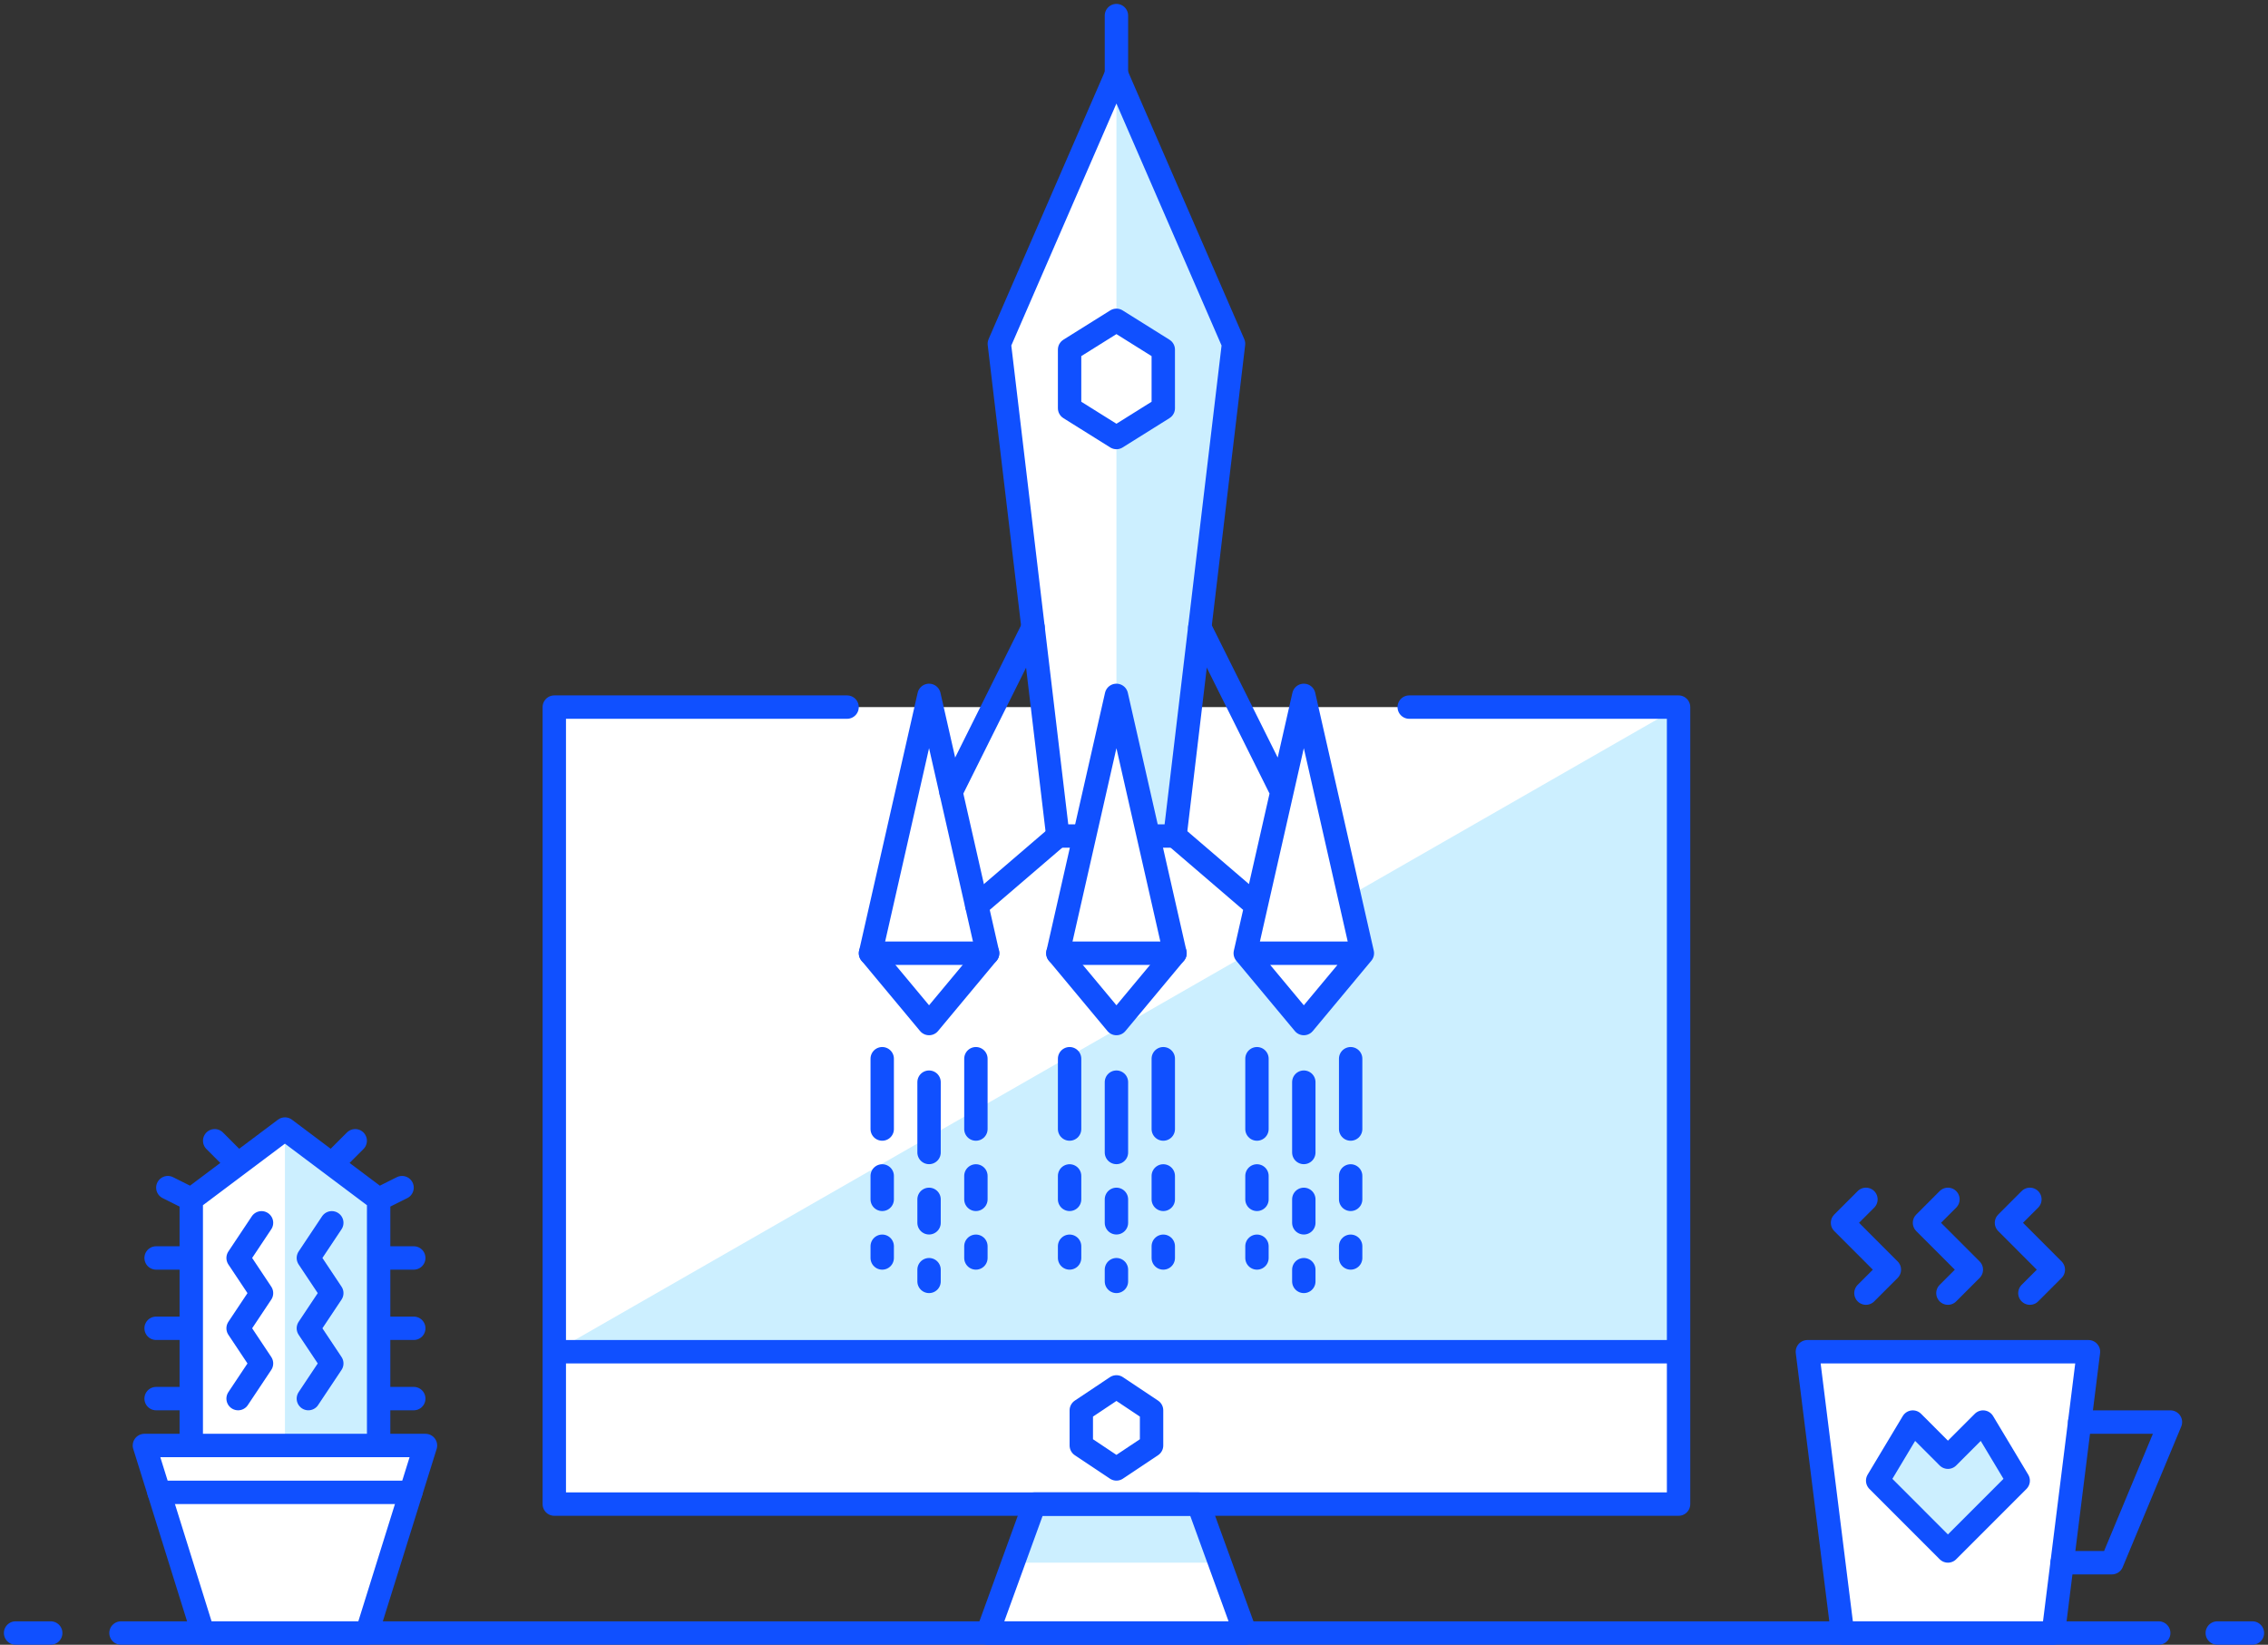 <svg xmlns="http://www.w3.org/2000/svg" width="291" height="211" viewBox="0 0 291 211">
    <rect x="0" y="0" width="291" height="211" fill="#333333" stroke="none"/>
    <g fill="none" fill-rule="evenodd">
        <path fill="#FFF" d="M47.079 209.496H26.042l-7.513-24.057h36.063z"/>
        <path stroke="#1050FF" stroke-linejoin="round" stroke-width="3" d="M47.079 209.496H26.042l-7.513-24.057h36.063z"/>
        <path fill="#FFF" d="M263.457 209.496H236.41l-4.508-36.086h36.063z"/>
        <path stroke="#1050FF" stroke-linejoin="round" stroke-width="3" d="M263.457 209.496H236.41l-4.508-36.086h36.063z"/>
        <path fill="#FFF" d="M48.581 185.439H24.54v-31.576l12.021-9.021 12.021 9.021zM159.775 209.496l-6.01-16.54h-21.037l-6.01 16.54z"/>
        <path fill="#FFF" d="M180.812 90.712h34.56v102.245H71.12V90.712h37.566"/>
        <path fill="#FFF" d="M135.733 107.252L128.22 44.1l15.026-34.583 15.026 34.583-7.513 63.15z"/>
        <path fill="#CCEFFF" d="M36.56 144.842l12.021 9.021v31.576h-12.02zM156.497 200.475l-2.732-7.518h-21.037l-2.733 7.518zM143.246 9.518l15.026 34.583-7.513 63.15h-7.513zM215.372 90.712v82.698H71.12z"/>
        <path stroke="#1050FF" stroke-linecap="round" stroke-linejoin="round" stroke-width="3" d="M239.414 165.892l3.005-3.007-6.01-6.014 3.005-3.008M249.932 165.892l3.005-3.007-6.01-6.014 3.005-3.008M260.45 165.892l3.005-3.007-6.01-6.014 3.005-3.008"/>
        <path stroke="#1050FF" stroke-linejoin="round" stroke-width="3" d="M147.754 185.439l-4.508 3.007-4.508-3.007v-4.51l4.508-3.008 4.508 3.007z"/>
        <path stroke="#1050FF" stroke-linecap="round" stroke-linejoin="round" stroke-width="3" d="M159.775 209.496l-6.01-16.54h-21.037l-6.01 16.54zM48.581 185.439H24.54v-31.576l12.021-9.021 12.021 9.021zM24.54 161.381H20.03M24.54 153.863l-3.006-1.503M24.54 170.403H20.03M24.54 179.424H20.03M48.581 161.381h4.508M48.581 170.403h4.508M48.581 179.424h4.508M30.55 149.353l-3.005-3.008M48.581 153.863l3.005-1.503M42.57 149.353l3.006-3.008M20.407 191.453h32.306"/>
        <path stroke="#1050FF" stroke-linecap="round" stroke-linejoin="round" stroke-width="3" d="M30.55 179.424l3.005-4.51-3.005-4.511 3.005-4.51-3.005-4.512 3.005-4.51M39.565 179.424l3.006-4.51-3.006-4.511 3.006-4.51-3.006-4.512 3.006-4.51M15.524 209.496h261.455M284.492 209.496H289M2 209.496h4.508"/>
        <path fill="#FFF" d="M149.257 52.37l-6.01 3.76-6.011-3.76v-7.517l6.01-3.76 6.01 3.76z"/>
        <path stroke="#1050FF" stroke-linejoin="round" stroke-width="3" d="M149.257 52.37l-6.01 3.76-6.011-3.76v-7.517l6.01-3.76 6.01 3.76z"/>
        <path stroke="#1050FF" stroke-linecap="round" stroke-linejoin="round" stroke-width="3" d="M135.733 107.252L128.22 44.1l15.026-34.583 15.026 34.583-7.513 63.15z"/>
        <path fill="#FFF" d="M126.717 122.288l-7.513 9.021-7.513-9.021 7.513-33.08z"/>
        <path stroke="#1050FF" stroke-linecap="round" stroke-linejoin="round" stroke-width="3" d="M126.717 122.288l-7.513 9.021-7.513-9.021 7.513-33.08z"/>
        <path fill="#FFF" d="M150.76 122.288l-7.514 9.021-7.513-9.021 7.513-33.08z"/>
        <path stroke="#1050FF" stroke-linecap="round" stroke-linejoin="round" stroke-width="3" d="M150.76 122.288l-7.514 9.021-7.513-9.021 7.513-33.08z"/>
        <path fill="#FFF" d="M174.801 122.288l-7.513 9.021-7.513-9.021 7.513-33.08z"/>
        <path stroke="#1050FF" stroke-linecap="round" stroke-linejoin="round" stroke-width="3" d="M174.801 122.288l-7.513 9.021-7.513-9.021 7.513-33.08zM122.022 101.614l10.527-21.122M125.33 116.175l10.403-8.924M164.47 101.614l-10.527-21.122M161.163 116.175l-10.404-8.924M143.246 9.518V2M111.691 122.288h15.026M135.733 122.288h15.026M159.775 122.288H174.8"/>
        <path fill="#CCEFFF" d="M249.933 198.971l9.016-9.021-4.508-7.518-4.508 4.51-4.507-4.51-4.508 7.518z"/>
        <path stroke="#1050FF" stroke-linejoin="round" stroke-width="3" d="M249.933 198.971l9.016-9.021-4.508-7.518-4.508 4.51-4.507-4.51-4.508 7.518z"/>
        <path stroke="#1050FF" stroke-linecap="round" stroke-linejoin="round" stroke-width="3" d="M266.838 182.432h11.644l-7.513 18.043h-6.385M143.246 138.827v9.022M143.246 153.863v3.008M149.257 135.82v9.022M149.257 150.856v3.007M137.236 135.82v9.022M137.236 150.856v3.007M143.246 162.885v1.503M149.257 159.878v1.503M137.236 159.878v1.503M119.204 138.827v9.022M119.204 153.863v3.008M125.215 135.82v9.022M125.215 150.856v3.007M113.194 135.82v9.022M113.194 150.856v3.007M119.204 162.885v1.503M125.215 159.878v1.503M113.194 159.878v1.503M167.288 138.827v9.022M167.288 153.863v3.008M173.298 135.82v9.022M173.298 150.856v3.007M161.277 135.82v9.022M161.277 150.856v3.007M167.288 162.885v1.503M173.298 159.878v1.503M161.277 159.878v1.503M180.812 90.712h34.56v102.245H71.12V90.712h37.566M71.12 173.41h144.252"/>
    </g>
</svg>
